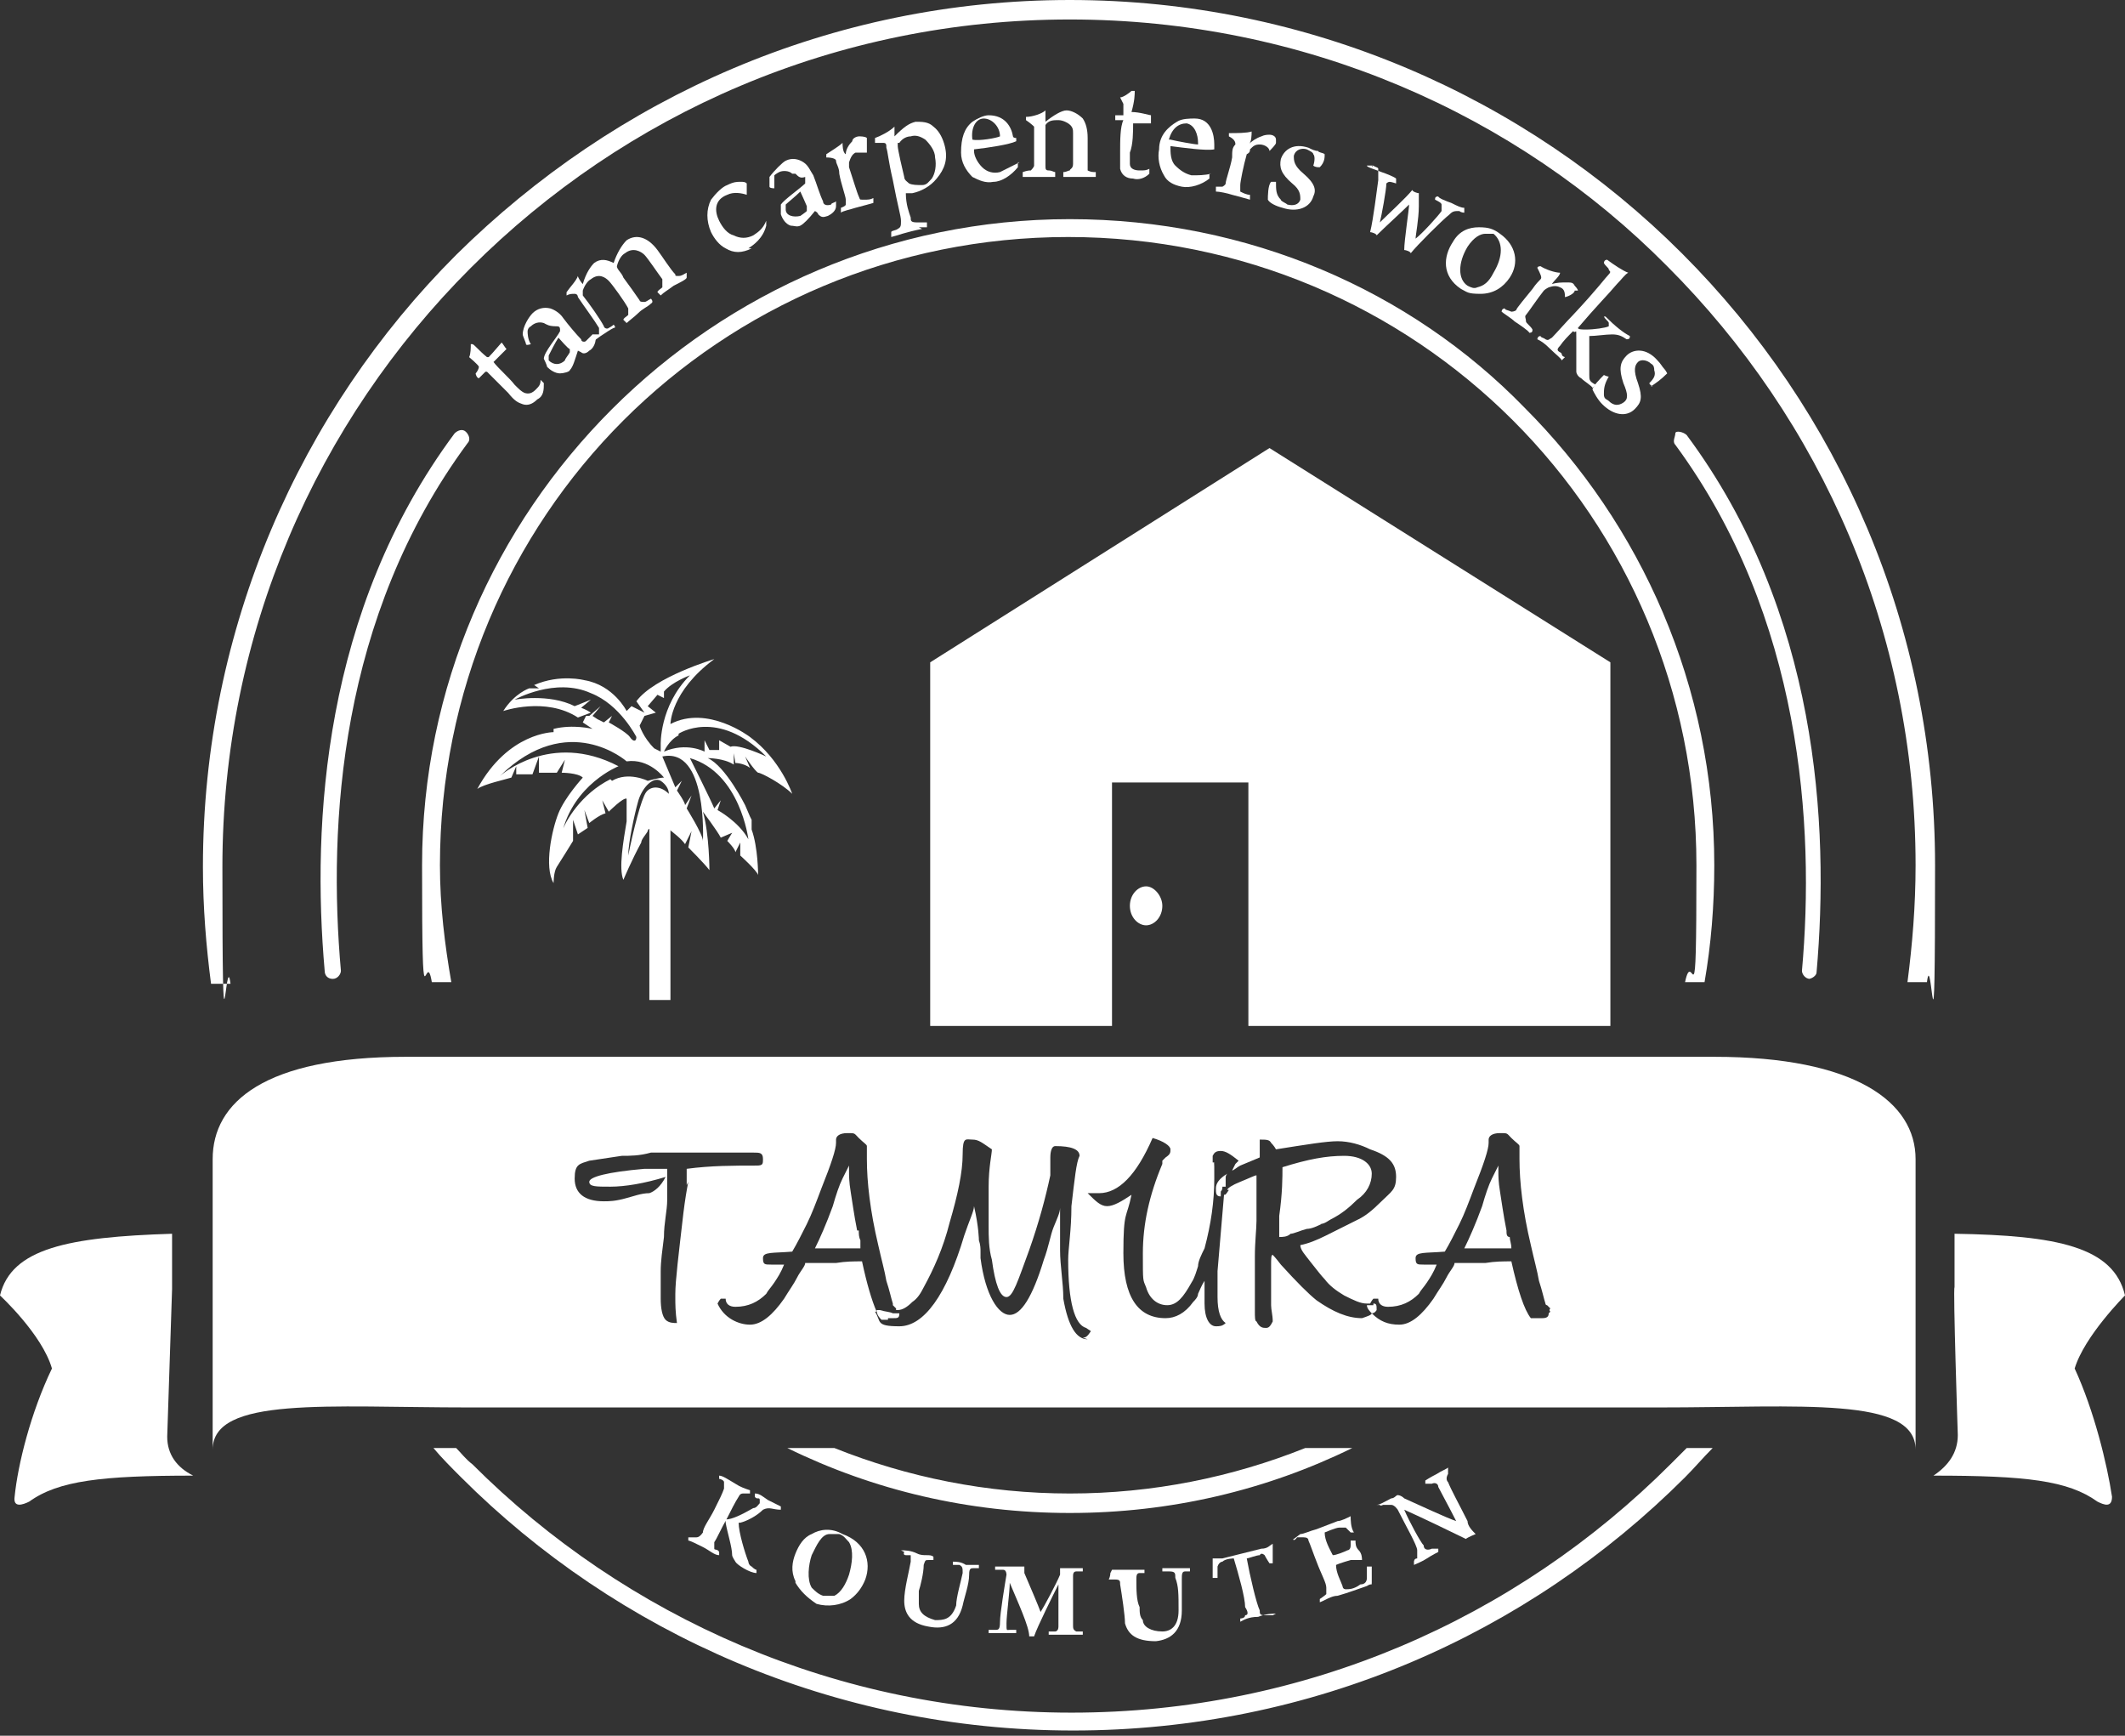 <svg width="180" height="147" viewBox="0 0 180 147" fill="none" xmlns="http://www.w3.org/2000/svg">
<rect x="0" y="0" width="180" height="147" fill="#333333" stroke="none"/>
<g clip-path="url(#clip0_58_964)">
<path d="M98.457 76.716C98.457 75.891 97.769 75.066 97.082 75.066C96.394 75.066 95.707 75.754 95.707 76.716C95.707 77.679 96.394 78.366 97.082 78.366C97.769 78.366 98.457 77.679 98.457 76.716Z" fill="white"/>
<path d="M107.532 37.946L78.793 56.094V86.89H94.194V66.268H105.745V86.89H107.532H136.409V56.094L107.532 37.946Z" fill="white"/>
<path d="M55.004 69.018V84.691H56.791V69.018H55.416H55.004Z" fill="white"/>
<path d="M63.529 69.155L63.117 68.192C63.117 68.192 61.467 64.893 59.954 64.205C59.954 64.205 61.329 64.205 62.154 64.755V63.793L62.292 64.618C62.292 64.618 62.979 64.618 63.529 65.03L63.117 64.068C63.117 64.068 63.942 65.305 64.217 65.443C64.492 65.443 66.28 66.405 67.105 67.23C67.105 67.23 66.142 64.343 63.529 62.418C63.529 62.418 59.954 59.668 56.791 61.318C56.791 61.318 56.791 58.569 60.504 55.819C60.504 55.819 55.416 57.331 53.904 59.393L54.591 60.356L53.491 59.806L53.079 60.218C53.079 60.218 51.979 58.019 49.503 57.606C49.503 57.606 47.441 57.056 45.241 58.019L45.653 58.294H44.828C44.828 58.294 43.59 58.706 42.628 60.218C42.628 60.218 46.203 58.981 48.953 60.768L50.053 60.356C49.641 60.081 49.228 59.943 49.228 59.943L50.053 59.256L48.678 59.806C46.478 58.706 43.59 59.256 43.59 59.256C43.59 59.256 47.028 57.331 50.053 58.706C52.529 59.668 53.904 62.418 53.904 62.418C53.904 62.831 53.629 62.831 53.354 62.418C53.079 62.006 51.566 61.181 51.566 61.181L51.841 60.631L51.154 61.181L50.603 60.906L50.191 60.631L50.879 59.806L49.916 60.631C49.916 60.631 49.916 60.631 49.641 60.631L49.366 61.181L50.191 61.731C50.191 61.731 48.541 61.318 46.891 61.731V62.006C46.891 62.006 43.041 62.006 40.428 66.818C40.978 66.405 42.903 65.993 43.316 65.855L43.728 64.893V65.58H45.103L45.653 64.068V65.443H47.166L47.853 64.343L47.578 65.443C47.578 65.443 48.953 65.443 49.366 65.855C49.366 65.855 47.853 67.505 47.303 68.88C46.753 70.255 46.066 73.417 46.891 74.792C46.891 74.792 46.891 73.829 47.166 73.417C47.441 73.004 48.541 71.217 48.541 71.217V69.43L48.953 70.667L49.778 70.117L49.503 68.605L49.916 69.705C49.916 69.705 50.741 69.017 51.291 68.88L51.016 67.78L51.566 68.742C51.566 68.742 52.804 67.505 53.079 67.642C53.079 67.642 53.079 67.918 53.079 68.33C53.079 68.33 53.079 68.422 53.079 68.605C53.079 68.88 53.079 69.292 53.079 69.567C52.804 71.217 52.391 73.554 52.804 74.517C52.804 74.517 53.491 72.867 54.316 71.355C54.316 71.08 54.729 70.667 54.866 70.392C54.866 70.117 55.279 70.117 55.691 70.117H56.241C56.241 70.117 56.333 70.117 56.516 70.117C57.066 70.53 57.754 71.08 58.029 71.492L58.579 70.392L58.304 71.767C58.304 71.767 59.679 73.142 60.092 73.692C60.092 73.692 60.092 70.667 59.542 68.742C59.542 68.742 60.779 70.392 61.054 70.942L62.017 70.53L61.604 71.217C61.604 71.217 62.292 71.904 62.292 72.18L62.704 71.355V72.454C62.704 72.454 64.079 73.692 64.217 74.104C64.217 74.104 64.217 71.767 63.667 70.255V69.43L63.529 69.155ZM57.479 62.143C57.479 62.143 60.779 59.943 64.904 64.068C64.904 64.068 62.567 62.968 61.879 63.243L60.917 62.693V63.518H60.092L59.679 62.693V63.656C59.679 63.656 58.166 62.831 56.241 63.656C56.241 63.656 56.654 62.693 57.479 62.281V62.143ZM54.179 61.456L54.591 60.631L55.554 60.356L54.866 59.806L55.691 58.843L56.241 59.118V58.569C56.929 57.744 58.441 57.194 58.441 57.194C55.829 59.806 55.966 63.105 55.966 63.105V63.656L55.416 63.38C54.454 62.418 54.179 61.456 54.179 61.456ZM51.704 65.993C49.228 67.23 47.853 69.567 47.578 70.53C47.578 70.53 47.578 70.942 47.578 71.08C47.578 71.08 47.578 71.08 47.578 70.667C48.541 66.405 52.391 64.893 52.391 64.893C46.616 61.868 42.353 65.718 42.353 65.718C48.128 60.081 53.079 64.48 53.079 64.48C55.004 64.205 56.241 65.855 56.241 65.855C55.829 65.855 54.866 66.13 54.866 66.13C54.866 66.13 53.216 65.305 51.841 66.13L51.704 65.993ZM54.729 67.093C54.316 67.642 53.629 70.392 53.216 72.454C53.216 71.355 53.766 68.88 54.041 67.918C54.316 66.818 55.279 65.718 55.966 66.13C56.379 66.405 56.654 66.818 56.654 67.23C55.966 66.543 55.141 66.543 54.729 67.093ZM59.542 71.217C59.542 70.667 58.166 68.467 58.166 68.467L58.579 67.368L58.029 68.192C58.029 67.918 57.342 66.955 57.342 66.955L57.754 66.13L57.204 66.68C56.791 65.718 56.104 64.068 56.104 64.068C59.954 63.243 59.542 71.217 59.542 71.217ZM60.779 68.605L61.054 67.78L60.504 68.467C60.229 67.78 58.441 64.205 58.441 64.205C62.704 65.443 63.392 71.08 63.392 71.08C62.567 69.567 60.779 68.605 60.779 68.605Z" fill="white"/>
<path d="M127.609 104.213C127.334 102.838 127.196 101.739 127.059 100.914C126.921 100.089 126.921 99.539 126.921 99.264V98.714C126.921 98.714 126.646 99.264 126.371 99.814C126.096 100.364 125.821 101.189 125.546 102.151C124.996 103.663 124.446 104.901 124.034 105.726H128.021C128.021 105.313 127.884 105.038 127.884 104.763C127.609 104.763 127.609 104.488 127.609 104.213Z" fill="white"/>
<path d="M72.605 104.213C72.33 102.838 72.192 101.739 72.055 100.914C71.918 100.089 71.918 99.539 71.918 99.264V98.714C71.918 98.714 71.642 99.264 71.367 99.814C71.092 100.364 70.817 101.189 70.542 102.151C69.992 103.663 69.442 104.901 69.03 105.726H72.88C72.88 105.726 72.88 105.313 72.88 105.038C72.743 104.763 72.743 104.488 72.743 104.213H72.605Z" fill="white"/>
<path d="M111.795 103.664C112.208 103.664 112.483 103.389 112.758 103.251C113.583 102.839 114.27 102.289 114.958 101.601C115.783 101.051 116.196 100.226 116.196 99.401C116.196 98.577 115.371 97.889 113.858 97.889C112.345 97.889 110.833 98.164 108.633 98.852C108.633 99.677 108.633 101.051 108.358 102.976C108.358 103.526 108.358 103.938 108.358 104.213V104.763C108.633 104.763 109.045 104.763 109.32 104.488C109.595 104.488 110.145 104.213 110.695 104.076C111.108 104.076 111.658 103.801 111.933 103.664H111.795Z" fill="white"/>
<path d="M14.164 121.674L14.576 109.163V104.488C5.775 104.763 0.963 105.726 0 109.713C0 109.713 3.575 113.012 4.4 115.9C2.613 119.612 1.513 124.011 1.238 126.761C1.1 127.723 1.925 127.448 2.475 127.173C4.95 125.386 8.663 124.973 16.364 124.973C14.989 124.286 14.164 123.186 14.164 121.674Z" fill="white"/>
<path d="M180 109.713C179.037 105.588 174.225 104.626 165.561 104.488V109.025C165.424 109.025 165.837 121.536 165.837 121.536C165.837 123.049 165.011 124.149 163.774 124.973C171.612 124.973 175.187 125.386 177.662 127.173C178.212 127.448 178.9 127.723 178.9 126.761C178.487 124.011 177.387 119.474 175.737 115.9C176.562 113.15 180 109.713 180 109.713Z" fill="white"/>
<path d="M145.21 89.502H34.377C22.414 89.502 18.014 93.352 18.014 98.164V122.774C18.014 118.237 27.777 119.199 39.74 119.199H140.535C152.498 119.199 162.261 118.237 162.261 122.774V98.164C162.261 93.352 157.173 89.502 145.21 89.502ZM58.304 100.089C58.167 100.776 58.029 101.601 57.892 102.701C57.479 106.276 57.204 108.475 57.204 109.575V109.988C57.204 110.4 57.204 111.088 57.342 112.05C57.066 112.05 56.654 112.05 56.379 111.775C56.104 111.5 55.966 110.813 55.966 109.988C55.966 109.163 55.966 108.613 55.966 107.65C55.966 106.826 56.104 105.863 56.241 104.763C56.241 103.526 56.516 102.563 56.516 101.601C56.516 100.639 56.516 100.089 56.516 99.539V98.989H54.591C51.429 99.264 49.916 99.676 49.916 100.089C49.916 100.501 50.466 100.501 51.704 100.501C52.941 100.501 54.591 100.226 56.379 99.676C55.966 100.501 55.416 100.914 55.004 101.051C54.316 101.051 53.629 101.326 53.079 101.464C52.116 101.739 51.566 101.739 51.154 101.739C49.504 101.739 48.678 101.051 48.678 99.814C48.678 98.576 49.091 98.576 49.916 98.302L52.666 97.889C53.354 97.889 54.179 97.889 55.141 97.614C56.104 97.614 57.479 97.614 58.854 97.614C59.954 97.614 60.917 97.614 61.742 97.614H63.804C64.355 97.614 64.629 97.614 64.629 98.164C64.629 98.576 64.629 98.714 64.079 98.714C62.154 98.714 60.229 98.714 58.167 98.989C58.167 99.264 58.167 99.676 58.167 100.364L58.304 100.089ZM92.131 113.425C91.169 113.425 90.481 112.325 90.069 109.988C90.069 108.613 89.794 107.238 89.794 105.863V102.289C89.794 102.701 89.519 103.251 89.244 103.938C88.969 104.626 88.831 105.588 88.419 106.688C87.456 109.85 86.493 111.362 85.531 111.362C84.568 111.362 83.468 109.713 83.056 106.551V106.001C83.056 105.726 83.056 105.451 82.918 105.038C82.918 105.038 82.918 103.938 82.506 102.151C82.506 102.563 82.093 103.388 81.681 104.626C80.168 109.713 78.243 112.325 76.18 112.325C74.118 112.325 74.668 111.912 74.118 111.088H74.255C73.843 110.125 73.43 108.75 73.018 106.825C72.33 106.825 71.642 106.826 70.817 106.963C69.992 106.963 69.167 106.963 68.205 106.963C68.205 107.238 67.792 107.65 67.517 108.2C67.242 108.75 66.83 109.3 66.417 109.988C65.455 111.362 64.492 112.187 63.529 112.187C62.567 112.187 61.329 111.637 60.779 110.4C60.779 110.4 60.917 110.125 61.054 109.988H61.467C61.467 110.4 61.742 110.675 62.292 110.675C63.392 110.675 64.217 110.263 64.904 109.575C65.042 109.3 65.317 109.025 65.592 108.613C65.867 108.2 66.142 107.788 66.417 107.1H65.317C64.767 107.1 64.629 107.1 64.629 106.551C64.629 106.001 65.455 106.138 67.105 106.001C67.517 105.313 67.93 104.488 68.342 103.663C68.755 102.838 69.167 101.739 69.58 100.639C70.405 98.576 70.817 97.339 70.817 96.789V96.514C70.817 96.239 71.093 95.964 71.78 95.964C72.468 95.964 72.33 95.964 72.743 96.377C73.155 96.789 73.43 96.927 73.43 97.064V98.164C73.43 100.089 73.705 102.563 74.393 105.451C74.668 106.688 74.943 107.65 75.08 108.475C75.355 109.3 75.493 109.988 75.63 110.4V110.538C75.63 110.538 75.63 110.538 75.905 110.813C75.905 110.813 75.905 110.813 75.905 110.95H76.043C76.455 110.95 76.868 110.675 77.28 110.263C77.693 109.988 77.968 109.575 78.243 109.025C79.068 107.513 79.893 105.726 80.443 103.526C81.131 101.189 81.543 99.264 81.543 97.751C81.543 96.239 81.818 96.514 82.368 96.514C82.918 96.514 83.193 96.789 84.018 97.339C84.018 97.751 83.743 98.851 83.743 100.501C83.743 102.151 83.743 102.701 83.743 103.801C83.743 104.763 83.743 105.726 84.018 106.688C84.293 108.75 84.706 109.85 85.256 109.85C85.806 109.85 86.219 108.475 87.181 105.863C88.006 103.526 88.556 101.464 88.969 99.539V98.026C88.969 97.477 89.106 97.064 89.381 97.064C90.756 97.064 91.444 97.339 91.444 97.889C91.169 98.439 91.031 99.814 90.756 102.151C90.756 104.213 90.481 105.726 90.481 106.688C90.481 110.263 91.031 112.187 91.994 112.462L92.406 112.737C92.131 113.15 91.994 113.287 91.719 113.287L92.131 113.425ZM131.184 111.225C131.184 111.5 131.047 111.637 130.634 111.637H129.672C129.121 110.95 128.571 109.3 128.021 106.825C127.334 106.825 126.646 106.826 125.821 106.963C124.996 106.963 124.171 106.963 123.209 106.963C123.209 107.238 122.796 107.65 122.521 108.2C122.246 108.75 121.833 109.3 121.421 109.988C120.458 111.362 119.496 112.187 118.533 112.187C117.571 112.187 116.883 111.912 116.196 111.225C116.196 111.362 115.783 111.5 115.371 111.637C114.133 111.637 112.895 111.088 111.52 110.125C110.833 109.575 109.87 108.613 108.495 107.1C108.083 106.551 107.808 106.276 107.808 106.276C107.67 106.276 107.67 106.551 107.67 107.238V110.538C107.67 110.95 107.808 111.362 107.808 111.912C107.67 112.187 107.532 112.462 107.257 112.462C106.982 112.462 106.707 112.462 106.432 111.912C106.295 111.912 106.295 111.5 106.295 111.088V106.413C106.295 105.176 106.432 104.076 106.432 103.388V99.539C106.295 99.539 105.745 99.814 105.057 100.089C104.37 100.364 103.957 100.639 103.957 100.776H104.095C103.82 101.189 103.82 101.189 103.682 101.189L103.132 107.65V109.85C103.132 111.088 103.407 111.775 103.82 112.05C103.545 112.325 103.27 112.325 102.995 112.325C102.445 112.325 102.032 111.637 102.032 110.4C102.032 110.4 102.032 109.713 102.032 108.475C101.757 108.888 101.62 109.3 101.482 109.575C101.482 109.85 101.207 110.125 101.07 110.263C100.382 111.225 99.557 111.637 98.732 111.637C96.394 111.637 95.157 109.85 95.157 106.138C95.157 102.426 95.432 103.251 95.844 101.189C95.019 101.739 94.332 102.151 93.781 102.151C93.231 102.151 92.819 101.739 92.131 101.051C92.681 101.051 92.957 101.051 93.094 101.051C94.744 101.051 96.257 99.539 97.632 96.377C98.594 96.652 99.144 97.064 99.144 97.339C99.144 97.614 99.144 97.751 98.732 98.026L98.457 98.302V98.576C97.357 101.189 96.807 103.663 96.807 106.138C96.807 108.613 96.807 108.338 97.082 109.025C97.357 109.988 98.044 110.538 98.869 110.538C99.695 110.538 100.244 109.85 100.932 108.613C101.207 108.2 101.345 107.65 101.482 107.238C101.482 106.825 101.757 106.276 102.032 105.726C102.582 103.663 102.857 101.739 102.857 99.814C102.857 97.889 102.857 98.576 102.72 98.439V97.889C102.857 97.614 102.995 97.477 103.407 97.477C103.82 97.477 104.232 97.751 104.92 98.302L104.645 98.576C104.645 98.576 104.507 98.851 104.37 99.126C104.507 99.126 104.782 98.851 105.057 98.714L106.707 98.026V96.514C107.257 96.514 107.532 96.514 107.67 96.789C107.67 96.789 107.945 97.064 108.083 97.339C110.695 96.927 112.345 96.652 113.308 96.652C114.27 96.652 115.233 96.927 116.058 97.339C117.708 97.889 118.258 98.576 118.258 99.676C118.258 100.776 117.846 100.914 117.021 101.739C116.196 102.563 115.646 102.976 115.096 103.251C113.995 103.801 113.17 104.213 112.345 104.626C111.52 105.038 110.833 105.313 110.145 105.451C110.145 105.863 110.558 106.276 110.97 106.825C111.52 107.513 111.933 108.063 112.208 108.338C112.62 108.888 113.17 109.3 113.858 109.713C114.683 110.125 115.233 110.4 115.783 110.4H116.058C116.058 110.4 116.196 110.125 116.333 109.988H116.746C116.746 110.4 117.021 110.675 117.571 110.675C118.671 110.675 119.496 110.263 120.183 109.575C120.321 109.3 120.596 109.025 120.871 108.613C121.146 108.2 121.421 107.788 121.696 107.1H120.596C120.046 107.1 119.908 107.1 119.908 106.551C119.908 106.001 120.733 106.138 122.384 106.001C122.796 105.313 123.209 104.488 123.621 103.663C124.034 102.838 124.446 101.739 124.859 100.639C125.684 98.576 126.096 97.339 126.096 96.789V96.514C126.096 96.239 126.371 95.964 127.059 95.964C127.746 95.964 127.609 95.964 128.021 96.377C128.434 96.789 128.709 96.927 128.709 97.064V98.164C128.709 100.089 128.984 102.563 129.672 105.451C129.947 106.688 130.222 107.65 130.359 108.475C130.634 109.3 130.772 109.988 130.909 110.4C130.909 110.4 130.909 110.538 131.047 110.538C131.047 110.538 131.047 110.538 131.322 110.813C131.23 110.904 131.23 110.996 131.322 111.088L131.184 111.225Z" fill="white"/>
<path d="M75.218 111.638H75.63C76.043 111.638 76.18 111.638 76.18 111.225H75.63C75.355 111.088 74.943 111.088 74.53 110.95H74.255C74.255 111.363 74.53 111.638 74.668 111.775H75.218V111.638Z" fill="white"/>
<path d="M103.82 100.501C103.82 100.226 103.82 100.089 103.82 99.814C103.82 99.676 103.82 99.539 103.957 99.401C103.27 99.814 102.995 100.226 102.995 100.639C102.995 101.051 102.995 101.326 103.407 101.326V100.914C103.545 100.776 103.545 100.639 103.545 100.501H103.82Z" fill="white"/>
<path d="M116.333 110.537C116.333 110.537 116.058 110.537 115.783 110.537C115.783 110.812 116.058 111.087 116.196 111.225C116.471 111.225 116.608 110.95 116.608 110.95C116.608 110.537 116.608 110.4 116.333 110.4V110.537Z" fill="white"/>
<path d="M90.619 1.65C70.817 1.65 52.941 9.624 39.878 22.685C26.814 35.746 18.839 53.619 18.839 73.417C18.839 93.215 19.114 80.016 19.526 83.316H17.876C17.464 80.153 17.189 76.854 17.189 73.417C17.189 53.206 25.439 34.784 38.64 21.585C52.116 8.249 70.405 0 90.619 0C110.833 0 129.259 8.249 142.46 21.448C155.798 34.784 163.911 53.069 163.911 73.279C163.911 93.49 163.636 79.879 163.224 83.178H161.574C161.986 80.016 162.261 76.716 162.261 73.279C162.261 53.481 154.286 35.608 141.222 22.547C128.434 9.624 110.42 1.65 90.619 1.65ZM38.64 122.636C39.053 123.049 39.465 123.599 40.015 124.011C52.941 136.935 70.955 145.046 90.756 145.046C110.558 145.046 128.434 137.072 141.497 124.011L142.872 122.636H145.073C144.248 123.461 143.56 124.286 142.735 125.111C129.396 138.447 111.108 146.559 90.894 146.559C70.68 146.559 52.254 138.309 39.053 125.111C38.228 124.286 37.403 123.461 36.715 122.636H38.64ZM90.619 18.56C75.493 18.56 61.742 24.747 51.841 34.646C41.94 44.545 35.752 58.156 35.752 73.279C35.752 88.403 36.028 79.879 36.578 83.178H38.228C37.678 80.016 37.265 76.716 37.265 73.279C37.265 58.568 43.178 45.232 52.804 35.608C62.429 25.985 75.768 20.073 90.481 20.073C105.195 20.073 118.533 25.985 128.159 35.608C137.785 45.232 143.697 58.568 143.697 73.279C143.697 87.99 143.422 79.879 142.735 83.178H144.385C144.935 80.016 145.21 76.716 145.21 73.279C145.21 58.156 139.022 44.407 129.121 34.509C119.496 24.61 105.745 18.56 90.619 18.56ZM114.545 122.636H110.558C104.37 125.111 97.632 126.486 90.619 126.486C83.606 126.486 76.868 125.111 70.68 122.636H66.692C73.98 126.211 82.093 128.136 90.619 128.136C99.144 128.136 107.257 126.211 114.545 122.636Z" fill="white"/>
<path d="M39.74 30.247C39.878 29.972 39.878 29.422 39.878 29.147H40.015C40.153 29.147 40.565 29.697 41.253 30.247H41.39C41.803 29.834 42.353 29.147 42.49 29.009C42.628 29.147 42.766 29.422 42.903 29.559L41.803 30.659C42.215 31.209 43.178 32.034 43.59 32.584C44.003 32.996 44.141 33.134 44.416 33.271C44.828 33.409 45.103 33.271 45.378 32.996C45.653 32.721 45.791 32.584 45.791 32.171L46.066 32.446C46.066 32.996 46.066 33.546 45.516 33.821C45.103 34.234 44.691 34.371 44.278 34.234C43.866 34.096 43.59 33.959 43.041 33.271L41.253 31.484H41.115L40.565 32.034C40.428 32.034 40.29 31.759 40.29 31.622C40.428 31.484 40.565 31.209 40.565 31.072C40.565 30.934 39.74 30.247 39.74 30.247Z" fill="white"/>
<path d="M46.066 27.36C45.653 27.222 45.241 27.36 44.966 27.635C44.691 27.772 44.691 28.047 44.691 28.047C44.691 28.185 44.691 28.735 44.966 29.147C44.966 29.147 44.553 29.285 44.553 29.147C44.553 29.009 44.278 28.46 44.278 28.322C44.278 27.635 44.828 26.81 45.103 26.535C45.516 26.122 46.066 25.985 46.616 26.122C47.028 26.26 47.441 26.535 47.716 26.947C48.128 27.497 48.816 28.322 49.228 28.735C49.228 29.009 49.641 29.009 49.916 28.735C49.916 28.597 50.191 28.46 50.191 28.322L50.466 28.597C50.466 29.147 50.191 29.559 49.916 29.697C49.641 29.972 49.366 29.972 49.228 29.834L48.953 29.697C48.678 30.522 48.541 31.072 48.266 31.347C48.266 31.484 47.716 31.622 47.441 31.622C47.028 31.622 46.616 31.347 46.341 31.072C46.341 30.934 46.066 30.384 46.066 30.384C46.066 29.834 47.166 28.597 47.441 28.047C47.441 27.772 47.441 27.635 47.166 27.635C46.478 27.635 46.341 27.497 46.066 27.36ZM47.303 28.597C47.028 29.009 46.616 29.834 46.478 30.109C46.478 30.109 46.478 30.384 46.478 30.522C46.891 30.934 47.441 30.934 47.853 30.522C47.853 30.384 48.128 30.109 48.266 29.834C48.266 29.697 48.266 29.559 48.266 29.559C48.128 29.559 47.441 28.735 47.303 28.597Z" fill="white"/>
<path d="M50.741 28.322C50.741 28.184 50.741 27.909 50.741 27.772C50.328 27.084 49.503 25.985 48.953 25.16C48.953 25.16 48.953 24.885 48.678 24.885C48.403 24.885 48.266 24.885 47.991 25.022V24.747C48.266 24.335 48.816 23.785 48.953 23.372C48.953 23.51 49.228 23.922 49.366 24.06C49.641 23.097 50.053 22.547 50.328 22.273C50.879 21.86 51.429 21.997 51.979 22.273C52.254 21.448 52.666 20.76 53.079 20.348C53.904 19.798 54.866 20.073 55.691 21.173C56.104 21.723 56.791 22.822 57.204 23.235C57.204 23.372 57.204 23.372 57.479 23.372C57.754 23.372 57.892 23.235 58.166 23.097C58.166 23.097 58.166 23.372 58.166 23.51C58.166 23.647 57.617 23.922 57.066 24.197C56.516 24.61 56.241 24.747 55.966 25.022L55.691 24.747C55.691 24.61 55.966 24.472 56.104 24.335C56.104 24.197 56.104 24.06 56.104 23.647C55.691 23.097 54.866 21.86 54.591 21.585C54.316 21.31 53.629 20.898 52.941 21.448C52.666 21.585 52.391 21.997 52.254 22.547C52.254 22.822 52.666 23.097 52.804 23.51C53.216 24.06 53.904 25.022 54.179 25.435C54.179 25.572 54.454 25.572 54.591 25.572C54.729 25.572 54.866 25.435 55.141 25.297C55.141 25.297 55.416 25.572 55.141 25.71C54.866 25.985 54.454 26.122 54.041 26.535C53.766 26.809 53.216 27.222 53.079 27.359L52.804 27.084C52.804 26.947 53.079 26.809 53.216 26.672C53.216 26.535 53.216 26.397 53.216 26.122C52.941 25.572 51.841 24.06 51.566 23.785C51.291 23.51 50.741 23.097 50.053 23.647C49.779 23.785 49.503 24.197 49.366 24.61V25.022C49.916 25.71 50.879 27.084 51.154 27.634C51.154 27.772 51.429 27.909 51.566 27.772C51.566 27.772 51.841 27.634 51.979 27.497C51.979 27.497 52.254 27.772 51.979 27.772C51.704 27.909 51.291 28.184 50.879 28.459C50.328 28.872 50.053 29.009 49.779 29.284L49.503 29.009C49.87 28.643 50.099 28.413 50.191 28.322H50.741Z" fill="white"/>
<path d="M63.667 21.035C62.842 21.448 62.154 21.448 61.467 21.035C60.917 20.76 60.504 20.21 60.229 19.66C59.817 18.698 59.817 17.736 60.229 16.911C60.642 16.361 61.192 15.811 61.604 15.673C62.154 15.398 62.429 15.398 62.704 15.398C62.979 15.398 63.117 15.398 63.254 15.536C63.254 15.536 63.254 15.673 63.254 15.811C63.254 16.086 63.254 16.361 63.254 16.498C62.842 16.361 62.154 16.223 61.604 16.498C60.504 16.911 60.504 17.873 60.917 18.698C61.192 19.248 61.604 19.798 62.154 19.935C62.704 20.21 63.254 20.21 63.804 19.935C64.217 19.66 64.629 19.386 64.904 18.698C64.904 18.836 64.904 18.973 64.904 19.11C64.629 20.21 63.804 20.76 63.392 21.035H63.667Z" fill="white"/>
<path d="M67.105 14.711C66.83 14.436 66.28 14.436 66.005 14.573C65.73 14.711 65.592 14.848 65.592 14.848C65.592 14.986 65.592 15.536 65.592 15.948C65.592 15.948 65.18 15.948 65.18 15.811V14.986C65.592 14.436 66.28 13.748 66.555 13.611C67.105 13.336 67.655 13.473 68.067 13.748C68.48 14.023 68.617 14.436 68.892 14.848C69.167 15.536 69.442 16.498 69.717 17.048C69.717 17.323 69.992 17.46 70.405 17.323C70.405 17.185 70.68 17.185 70.817 17.048V17.46C70.817 17.873 70.405 18.148 70.13 18.285C69.717 18.423 69.58 18.423 69.305 18.148C69.305 18.148 69.305 18.01 69.03 17.873C68.48 18.56 68.067 18.973 67.792 19.11C67.517 19.248 67.242 19.11 66.967 19.11C66.555 18.973 66.28 18.56 66.142 18.148C66.142 17.873 66.142 17.46 66.142 17.323C66.417 16.91 67.792 15.948 68.205 15.536C68.205 15.261 68.205 15.123 68.205 14.986C67.792 15.123 67.655 14.986 67.38 14.711H67.105ZM67.792 16.223C67.38 16.636 66.692 17.185 66.555 17.323V17.735C66.555 18.285 67.242 18.423 67.792 18.285C67.792 18.285 68.205 18.01 68.342 17.873C68.342 17.781 68.342 17.644 68.342 17.46C68.342 17.46 67.93 16.498 67.792 16.223Z" fill="white"/>
<path d="M73.43 11.686V11.961C73.43 12.099 73.43 12.649 73.43 12.924C73.155 12.924 72.743 12.924 72.468 12.924C72.192 13.061 72.055 13.336 71.918 13.749V14.161C72.192 14.986 72.605 16.361 72.743 16.636C72.88 16.911 72.743 16.911 73.155 16.911C73.568 16.911 73.705 16.911 73.98 16.773C73.98 16.773 73.98 17.048 73.98 17.186C73.98 17.186 73.018 17.461 72.468 17.598C72.055 17.736 71.368 17.873 71.23 18.011C71.23 18.011 71.23 17.736 71.23 17.598C71.23 17.598 71.642 17.461 71.642 17.323C71.642 17.232 71.642 17.094 71.642 16.911C71.642 16.636 71.23 15.536 71.092 14.711C71.092 14.161 70.817 13.886 70.817 13.611C70.817 13.474 70.542 13.336 69.992 13.336V13.061C70.405 12.786 71.092 12.374 71.368 12.099C71.368 12.236 71.368 12.924 71.642 13.061C71.642 12.649 71.918 12.236 72.192 11.961C72.192 11.686 72.605 11.549 72.743 11.549C72.88 11.549 73.293 11.549 73.43 11.686Z" fill="white"/>
<path d="M78.105 19.386C76.73 19.66 76.043 19.935 75.493 20.073C75.493 20.073 75.493 19.798 75.493 19.66C75.493 19.523 75.905 19.523 76.043 19.386C76.318 19.248 76.318 19.11 76.318 18.698C76.318 18.286 76.043 17.461 75.63 15.261C75.218 13.474 75.218 12.924 75.08 12.511C75.08 12.236 75.08 12.099 74.805 12.099H74.118C74.118 12.099 74.118 11.824 74.118 11.686C74.53 11.549 75.355 11.136 75.768 10.724C75.768 10.724 75.768 11.274 75.768 11.549C76.593 10.724 77.005 10.449 77.555 10.312C78.105 10.312 78.656 10.312 79.068 10.724C79.618 11.136 79.893 11.824 80.031 12.374C80.306 13.474 80.031 14.299 79.343 15.123C78.793 15.811 77.968 16.223 77.28 16.361H76.73C76.73 17.323 77.005 18.011 77.143 18.423C77.143 18.698 77.143 18.836 77.693 18.836H78.518V19.248H77.83L78.105 19.386ZM76.043 12.099C76.043 12.099 76.043 12.236 76.043 12.374C76.043 12.649 76.455 14.436 76.593 14.986C76.593 15.261 76.868 15.399 77.005 15.536C77.28 15.673 77.693 15.673 78.105 15.673C78.518 15.673 78.656 15.399 78.93 15.123C79.206 14.711 79.343 14.024 79.206 13.336C79.206 12.786 78.793 12.236 78.38 11.824C77.968 11.549 77.555 11.411 77.143 11.549C76.868 11.549 76.455 11.686 76.18 12.099H76.043Z" fill="white"/>
<path d="M86.219 13.749V14.161C85.668 14.849 84.843 15.399 84.156 15.399C83.468 15.536 82.918 15.261 82.368 14.986C81.818 14.436 81.406 13.749 81.406 12.924C81.406 11.687 81.681 10.862 82.368 10.312C82.781 10.037 83.331 9.762 83.743 9.762C85.118 9.762 85.668 10.724 85.806 11.549C85.806 11.549 85.806 11.687 86.081 11.687V11.961C85.531 12.236 83.743 12.511 82.506 12.649V12.786C82.506 13.199 82.781 13.749 83.193 14.161C83.606 14.574 84.156 14.711 84.706 14.574C85.256 14.299 85.806 14.024 86.356 13.749C86.264 13.657 86.264 13.657 86.356 13.749H86.219ZM82.368 11.824C82.918 11.961 84.431 11.687 84.706 11.549C84.706 10.724 84.018 10.037 83.331 10.037C82.643 10.037 82.231 10.862 82.368 11.824Z" fill="white"/>
<path d="M87.319 14.436C87.319 14.436 87.594 14.161 87.594 14.024V10.724C87.594 10.724 87.319 10.449 86.906 10.174V9.899C87.456 9.899 88.281 9.624 88.556 9.349V10.312C89.244 9.762 89.931 9.349 90.344 9.349C90.756 9.349 91.306 9.624 91.719 10.037C91.994 10.449 92.131 10.999 92.131 11.686V14.161C92.131 14.299 92.131 14.436 92.131 14.436C92.406 14.573 92.544 14.573 92.819 14.573V14.986H90.069V14.573C90.344 14.573 90.481 14.436 90.619 14.436C90.619 14.299 90.894 14.299 90.894 13.886V11.274C90.894 10.999 90.894 10.724 90.481 10.449C90.481 10.449 90.069 10.174 89.656 10.174C89.244 10.174 88.831 10.174 88.556 10.586C88.556 10.586 88.556 10.77 88.556 11.136V14.024C88.556 14.299 88.556 14.436 88.831 14.436C89.106 14.436 89.244 14.573 89.381 14.573V14.986H86.631V14.573C87.043 14.436 87.181 14.436 87.319 14.436Z" fill="white"/>
<path d="M94.882 8.249C95.157 8.249 95.707 7.837 95.844 7.699H96.119C96.119 7.974 96.119 8.524 95.844 9.487C96.532 9.487 97.357 9.761 97.494 9.761C97.494 9.761 97.494 10.311 97.494 10.449C97.219 10.449 96.394 10.449 95.982 10.449C95.982 11.136 95.982 12.236 95.707 12.924V13.886C95.707 14.299 96.119 14.436 96.532 14.436C96.944 14.436 97.082 14.436 97.357 14.299V14.711C96.944 15.123 96.394 15.261 95.982 15.123C95.432 15.123 95.019 14.848 94.882 14.299C94.882 14.024 94.882 13.611 94.882 12.786C94.882 11.961 94.882 10.724 95.157 10.174C95.157 10.174 94.607 10.174 94.469 10.174V9.761C94.469 9.761 95.019 9.761 95.157 9.761V8.799L94.882 8.249Z" fill="white"/>
<path d="M102.445 14.711C102.445 14.849 102.445 14.986 102.445 15.123C101.757 15.674 100.794 15.948 100.107 15.811C99.419 15.674 98.869 15.399 98.594 14.849C98.182 14.161 98.044 13.336 98.182 12.649C98.182 11.412 99.007 10.724 99.694 10.312C100.107 10.037 100.794 10.037 101.207 10.037C102.582 10.037 102.857 11.412 102.857 12.236V12.374V12.649C102.17 12.786 100.244 12.511 99.144 12.374C99.144 12.924 99.144 13.611 99.557 14.024C99.969 14.436 100.382 14.711 100.932 14.849C101.482 14.849 102.032 14.849 102.582 14.711H102.445ZM99.144 11.824C99.694 11.961 101.207 12.236 101.482 12.236C101.482 12.236 101.482 12.236 101.482 12.099C101.482 11.412 101.207 10.587 100.519 10.449C99.832 10.449 99.282 10.861 99.007 11.824H99.144Z" fill="white"/>
<path d="M108.083 11.824V12.099C108.083 12.236 107.67 12.649 107.532 12.786C107.532 12.511 107.12 12.236 106.707 12.236C106.295 12.236 106.157 12.374 105.882 12.649C105.882 12.786 105.882 12.924 105.607 13.061C105.332 14.023 105.057 15.398 105.057 15.673C105.057 15.948 105.057 16.086 105.057 16.223C105.332 16.361 105.607 16.498 105.882 16.498C105.882 16.636 105.882 16.773 105.882 16.911C105.882 16.911 104.92 16.636 104.37 16.498C103.957 16.361 103.27 16.223 102.995 16.223V15.811H103.545C103.545 15.811 103.82 15.673 103.82 15.536C103.82 15.261 104.232 14.161 104.37 13.336C104.37 12.786 104.37 12.511 104.645 12.236C104.645 12.099 104.645 11.824 104.095 11.549V11.274C104.782 11.274 105.607 11.274 106.02 11.136C106.02 11.411 106.02 12.099 105.745 12.236C106.02 11.961 106.432 11.686 106.845 11.549C107.12 11.411 107.395 11.411 107.532 11.411C107.807 11.411 108.083 11.549 108.083 11.824Z" fill="white"/>
<path d="M111.658 14.161C111.658 14.161 111.383 14.161 111.245 14.024C111.383 13.611 111.383 13.199 111.245 13.061C111.245 12.924 110.97 12.786 110.695 12.649C110.283 12.511 109.733 12.649 109.595 13.199C109.595 13.611 109.595 14.024 110.42 14.711C111.383 15.536 111.52 16.086 111.245 16.636C110.97 17.598 109.87 18.011 108.633 17.598C108.083 17.461 107.532 17.186 107.395 16.911C107.395 16.636 107.395 15.674 107.67 15.399H108.083C108.083 16.086 108.083 16.498 108.495 16.911C108.495 17.048 108.908 17.186 109.045 17.323C109.595 17.461 110.008 17.323 110.145 16.911C110.145 16.498 110.145 16.086 109.458 15.536C108.495 14.711 108.358 14.161 108.495 13.474C108.77 12.649 109.595 12.099 110.833 12.511C111.108 12.649 111.383 12.786 111.658 12.786C111.658 12.924 112.07 12.924 112.208 13.061C112.208 13.336 112.208 13.749 111.795 14.161H111.658Z" fill="white"/>
<path d="M115.783 14.023C115.783 14.161 116.333 14.298 117.021 14.573C117.433 14.711 118.121 14.986 118.258 15.123C118.258 15.123 118.258 15.398 118.258 15.536C118.258 15.536 117.846 15.398 117.708 15.398C117.571 15.398 117.433 15.536 117.433 15.536C117.433 16.086 117.021 18.285 116.883 18.835C117.571 18.148 119.083 16.773 119.633 16.086C119.633 16.223 120.046 16.361 120.183 16.361C120.183 16.636 120.183 17.048 120.183 17.461C120.183 18.56 119.908 19.935 119.908 20.21C120.458 19.798 121.833 18.285 122.108 17.873C122.108 17.735 122.108 17.598 122.108 17.323C122.108 17.186 121.833 17.048 121.558 16.911C121.558 16.773 121.558 16.636 121.833 16.636C121.833 16.773 122.521 17.048 122.934 17.186C123.484 17.461 123.759 17.598 124.034 17.598C124.034 17.735 124.034 17.873 124.034 18.011C124.034 18.011 123.759 18.011 123.621 17.873C123.209 17.873 123.071 17.873 122.796 18.148C122.108 18.698 120.046 20.76 119.496 21.448C119.496 21.31 119.083 21.173 118.946 21.173C118.946 20.348 119.358 17.735 119.358 17.323C118.808 17.873 117.296 19.248 116.608 19.935C116.608 19.798 116.196 19.66 116.058 19.66C116.333 18.56 116.608 16.223 116.746 15.261C116.746 14.711 116.746 14.436 116.746 14.298C116.746 14.161 116.471 14.161 116.333 14.023C116.058 14.298 116.196 14.023 116.333 14.023H115.783Z" fill="white"/>
<path d="M127.884 23.51C127.334 24.335 126.509 24.885 125.409 24.885C124.309 24.885 124.309 24.747 123.759 24.473C122.108 23.373 122.246 21.723 123.071 20.485C123.621 19.523 124.446 19.248 125.271 19.248C126.096 19.248 126.509 19.386 127.059 19.798C128.434 20.76 128.709 22.273 127.884 23.51ZM125.821 19.798C125.409 19.798 124.859 20.073 124.309 20.898C123.484 22.273 123.484 23.648 124.309 24.198C124.584 24.335 124.859 24.473 125.134 24.335C125.684 24.198 126.096 23.922 126.509 23.098C127.334 21.723 127.334 20.485 126.509 19.798C126.234 19.798 125.959 19.798 125.821 19.798Z" fill="white"/>
<path d="M133.384 24.61C133.384 24.885 132.697 25.16 132.559 25.16C132.559 24.885 132.559 24.472 132.147 24.335C131.872 24.197 131.597 24.197 131.184 24.335C131.184 24.335 130.909 24.472 130.772 24.61C130.222 25.297 129.397 26.534 129.259 26.672C129.121 26.809 129.259 26.947 129.259 27.222C129.259 27.359 129.672 27.634 129.809 27.909C129.809 28.047 129.809 28.184 129.534 28.184C129.534 28.047 128.709 27.497 128.296 27.222C128.021 26.947 127.334 26.534 127.196 26.397C127.196 26.397 127.196 26.122 127.471 26.122C127.471 26.259 127.746 26.259 128.021 26.397C128.021 26.397 128.296 26.397 128.434 26.259C128.434 26.122 129.259 25.16 129.809 24.472C130.084 24.06 130.359 23.785 130.497 23.647C130.634 23.51 130.497 23.235 130.222 22.685C130.222 22.685 130.222 22.547 130.497 22.547C130.909 22.822 131.734 23.097 132.147 23.097C132.147 23.372 131.597 23.785 131.459 24.06C131.872 23.922 132.284 23.922 132.697 23.922C133.109 23.922 133.247 23.922 133.384 24.197C133.384 24.197 133.659 24.472 133.659 24.61H133.384Z" fill="white"/>
<path d="M135.997 26.809C136.822 27.634 137.51 28.184 138.06 28.459C138.06 28.597 138.06 28.734 137.785 28.734C137.372 28.459 137.097 28.322 136.547 28.322C135.997 28.322 135.172 28.459 134.622 28.459C134.622 29.147 134.622 31.072 134.622 31.759C134.622 32.171 134.622 32.309 135.172 32.584L134.897 32.859C134.897 32.721 134.209 32.309 133.934 32.034C133.659 31.896 133.522 31.622 133.522 31.484C133.522 30.934 133.522 29.559 133.522 28.597C133.522 27.634 133.522 28.322 133.247 28.047C132.834 28.459 132.422 28.872 132.147 29.284C131.872 29.559 131.872 29.697 132.147 29.834C132.422 29.972 132.147 30.109 132.559 30.247L132.284 30.522C132.284 30.384 131.734 29.972 131.322 29.559C130.772 29.009 130.497 28.872 130.222 28.734C130.222 28.734 130.222 28.459 130.497 28.459C130.497 28.597 130.772 28.597 130.909 28.734C131.184 28.872 131.184 28.734 131.459 28.597C131.734 28.322 132.834 27.084 133.247 26.672C135.309 24.472 135.997 23.51 136.272 23.235C136.547 22.96 136.272 22.96 136.272 22.823C136.272 22.685 135.997 22.547 135.859 22.273C135.859 22.273 135.859 21.998 136.134 21.998C136.685 22.41 137.51 22.96 137.922 23.097C137.647 23.235 137.372 23.647 136.96 24.06C136.272 24.885 135.172 25.985 133.659 27.772C133.659 27.909 134.072 27.909 134.347 27.909C135.034 27.909 135.997 27.772 136.272 27.634C136.272 27.634 136.272 27.497 136.272 27.36C136.272 27.222 135.997 27.084 135.859 26.809H135.997Z" fill="white"/>
<path d="M139.985 32.721C139.985 32.721 139.71 32.584 139.71 32.446C140.122 32.034 140.26 31.759 140.122 31.347C140.122 31.209 140.122 30.934 139.847 30.797C139.572 30.522 139.022 30.384 138.747 30.659C138.472 30.934 138.335 31.347 138.747 32.446C139.16 33.684 139.022 34.096 138.472 34.646C137.785 35.334 136.684 35.196 135.722 34.234C135.309 33.821 135.034 33.271 134.897 32.996C134.897 32.721 135.584 32.034 135.859 31.759C135.859 31.759 136.134 31.896 136.272 31.896C135.859 32.584 135.859 32.996 135.859 33.409C135.859 33.821 136.134 33.821 136.272 33.959C136.684 34.371 137.097 34.371 137.51 34.096C137.922 33.821 137.922 33.409 137.51 32.446C137.097 31.209 137.235 30.659 137.785 30.109C138.335 29.559 139.435 29.422 140.397 30.522C140.672 30.797 140.81 31.072 140.947 31.209C141.085 31.347 141.222 31.622 141.222 31.622C140.672 32.172 140.26 32.446 139.847 32.721H139.985Z" fill="white"/>
<path d="M60.504 130.61C60.504 130.885 60.504 131.022 60.504 131.16C60.504 131.297 60.779 131.16 60.917 131.435V131.71C60.504 131.71 60.092 131.297 59.542 131.022C58.992 130.747 58.442 130.473 58.304 130.473V130.198C58.579 130.198 58.854 130.198 58.992 130.198C59.175 130.198 59.358 130.06 59.542 129.785C59.542 129.373 60.092 128.685 60.504 127.86C60.917 127.035 61.192 126.485 61.329 126.073C61.329 125.798 61.329 125.661 61.329 125.523C61.329 125.386 61.054 125.248 60.917 125.248V124.973C61.192 124.973 61.604 125.248 62.292 125.661C62.704 125.936 63.117 126.073 63.529 126.211V126.485C63.254 126.485 63.117 126.485 62.979 126.485C62.842 126.485 62.704 126.485 62.567 126.76C62.292 127.173 61.879 127.998 61.604 128.548C61.054 129.51 60.779 130.198 60.504 130.61ZM62.567 128.96C62.567 129.785 63.117 131.572 63.392 132.26C63.392 132.26 63.392 132.535 63.667 132.672C63.667 132.672 63.942 132.947 64.079 132.947V133.222C63.529 133.222 62.429 132.535 62.292 132.26C62.292 132.26 62.017 131.847 62.017 131.71C62.017 131.022 61.604 129.785 61.467 128.96C61.467 128.96 61.467 128.96 61.467 128.685C62.017 128.685 62.842 128.273 63.804 127.723C64.079 127.723 64.217 127.448 64.355 127.31C64.355 127.31 64.355 127.31 64.355 127.035C64.355 126.76 64.079 127.035 63.942 126.76V126.485C64.355 126.485 64.629 126.76 65.042 127.035C65.592 127.31 65.867 127.448 66.142 127.585V127.86C65.454 127.86 65.18 127.585 64.629 127.86C64.079 128.41 63.254 128.823 62.704 128.96H62.567Z" fill="white"/>
<path d="M67.38 133.909C66.967 133.084 67.105 132.26 67.38 131.572C67.655 130.885 68.067 130.197 68.755 129.922C69.442 129.51 70.405 129.372 71.368 129.922C73.293 130.61 73.843 132.26 73.293 133.772C73.018 134.459 72.605 135.009 72.055 135.422C71.23 135.972 70.13 136.109 69.167 135.834C68.342 135.284 67.792 134.734 67.38 134.047V133.909ZM70.68 135.147C71.23 134.872 71.642 134.184 71.918 133.359C72.192 132.397 72.33 131.297 71.918 130.61C71.642 130.335 71.505 130.06 71.092 129.922C70.817 129.922 70.542 129.922 70.267 129.922C69.58 129.922 69.167 130.885 68.755 131.71C68.48 132.535 68.342 133.772 68.755 134.459C69.03 134.734 69.305 135.009 69.717 135.147C69.992 135.147 70.405 135.147 70.68 135.147Z" fill="white"/>
<path d="M76.318 131.297C76.593 131.297 77.143 131.297 77.693 131.572C78.243 131.847 78.793 131.572 79.068 131.847V132.122H78.656C78.38 132.122 78.38 132.122 78.243 132.535C78.243 133.222 77.968 134.322 77.83 134.734C77.83 135.147 77.83 135.559 77.83 135.834C77.83 136.522 78.243 136.934 79.206 137.209C79.893 137.209 80.581 137.209 80.993 135.972C80.993 135.284 81.406 133.91 81.543 133.222C81.543 132.81 81.543 132.672 81.268 132.535C81.268 132.535 80.993 132.535 80.718 132.535V132.26C80.993 132.26 81.406 132.26 81.818 132.535C82.368 132.535 82.781 132.535 82.918 132.535V132.81H82.506C82.231 132.81 82.093 132.81 82.093 133.36C82.093 134.185 81.681 135.284 81.543 135.972C81.131 137.622 80.031 138.034 78.656 137.759C77.005 137.484 76.593 136.522 76.593 135.559C76.593 134.597 77.005 133.085 77.143 132.26C77.143 131.985 77.143 131.847 77.143 131.71C77.143 131.71 76.868 131.71 76.73 131.71C76.455 131.71 76.593 131.435 76.593 131.435L76.318 131.297Z" fill="white"/>
<path d="M84.706 132.672C85.256 132.672 85.944 132.672 86.769 132.672C86.769 132.672 86.769 133.085 86.769 133.222C87.181 134.185 88.006 136.109 88.144 136.522C88.419 136.109 89.519 134.047 89.794 133.36C89.794 133.085 89.794 132.947 89.794 132.81H91.719V133.085C91.444 133.085 91.306 133.085 91.169 133.085C90.894 133.085 90.894 133.36 90.894 133.497C90.894 134.185 90.894 136.934 90.894 137.622C90.894 137.897 90.894 138.034 91.169 138.172C91.169 138.172 91.444 138.172 91.719 138.172V138.447C91.444 138.447 91.031 138.447 90.206 138.447H88.831V138.172C89.106 138.172 89.244 138.172 89.381 138.172C89.381 138.172 89.656 138.172 89.656 137.759C89.656 137.072 89.656 135.01 89.656 134.185C89.244 135.01 87.869 137.759 87.594 138.584H87.181C87.181 137.759 86.219 135.697 85.531 134.047C85.531 134.872 85.256 136.797 85.256 137.484C85.256 138.172 85.256 138.034 85.531 138.034C85.806 138.034 85.806 138.034 86.081 138.034V138.309C85.806 138.309 85.393 138.309 84.843 138.309H83.743V138.034H84.293C84.568 138.034 84.706 138.034 84.706 137.347C84.706 136.659 85.118 134.185 85.256 133.36C85.256 133.36 85.256 132.947 84.981 132.947C84.706 132.947 84.568 132.947 84.293 132.947V132.672H84.706Z" fill="white"/>
<path d="M94.194 132.947C94.469 132.947 95.019 132.947 95.569 132.947C96.119 132.947 96.669 132.947 96.944 132.947V133.222C96.944 133.222 96.669 133.222 96.532 133.222C96.257 133.222 96.257 133.497 96.257 133.772C96.257 134.597 96.257 135.559 96.532 136.109C96.532 136.522 96.532 136.934 96.807 137.209C96.807 137.759 97.494 138.171 98.457 138.171C99.144 138.171 99.832 137.759 99.832 136.384C99.832 135.009 99.832 134.322 99.557 133.634C99.557 133.222 99.557 133.085 99.007 133.085H98.457V132.81C98.732 132.81 99.144 132.81 99.694 132.81C100.382 132.81 100.657 132.81 100.795 132.81V133.085C100.795 133.085 100.519 133.085 100.382 133.085C100.107 133.085 100.107 133.36 100.107 133.772C100.107 134.597 100.107 135.697 100.107 136.384C100.107 138.171 99.144 138.859 97.907 138.996C96.257 138.996 95.569 138.446 95.294 137.484C95.294 136.797 95.019 135.009 94.882 134.184C94.882 133.909 94.882 133.772 94.469 133.772H93.919C94.056 133.497 94.056 133.222 94.056 133.222L94.194 132.947Z" fill="white"/>
<path d="M108.083 136.659C107.807 136.659 107.257 136.659 106.57 136.934C105.745 136.934 105.332 137.209 105.057 137.347V137.072C105.057 137.072 105.47 137.072 105.47 136.797C105.745 136.797 105.745 136.522 105.47 136.109C105.47 135.285 104.92 133.36 104.507 131.985C104.507 131.985 103.82 131.985 103.545 132.26C103.545 132.26 103.27 132.26 103.132 132.672C103.132 132.947 103.132 133.222 103.132 133.635H102.72C102.72 133.222 102.72 132.397 102.72 131.985H103.545L106.845 131.16C107.395 131.16 107.532 130.885 107.807 130.748C107.807 131.16 107.807 131.847 107.807 132.397H107.532C107.532 132.397 107.257 131.985 107.12 131.71C107.12 131.71 106.845 131.435 106.707 131.71C106.432 131.71 105.745 131.985 105.607 131.985C105.882 133.497 106.432 135.834 106.707 136.384C106.707 136.659 106.707 136.797 107.12 136.797H107.807L108.083 136.659Z" fill="white"/>
<path d="M110.145 129.922C110.42 129.922 110.97 129.648 111.52 129.51L113.308 128.823C113.583 128.823 114.133 128.548 114.408 128.41C114.408 128.685 114.408 129.373 114.683 129.785H114.408C114.408 129.785 114.133 129.51 113.995 129.373C113.995 129.373 113.72 129.373 113.445 129.373C113.17 129.373 112.208 129.785 112.208 129.785C112.208 130.472 112.62 131.16 112.895 131.71C113.17 131.71 113.858 131.435 114.133 131.297C114.133 131.297 114.408 131.297 114.408 130.885V130.472C114.408 130.472 114.683 130.472 114.82 130.472C114.82 130.747 114.82 131.022 115.095 131.297C115.37 131.572 115.37 131.985 115.37 132.122H115.095C115.095 132.122 115.004 132.122 114.82 132.122C114.637 132.122 114.5 132.122 114.408 132.122C114.408 132.122 113.445 132.397 113.17 132.535C113.17 133.222 113.583 133.91 113.72 134.322C113.72 134.322 113.72 134.597 113.995 134.597C114.27 134.597 114.683 134.597 115.233 134.185C115.646 134.185 115.783 133.91 115.783 133.635C115.783 133.36 115.783 132.947 115.783 132.672H116.196C116.196 132.947 116.196 133.772 116.196 134.047C116.196 134.322 116.196 134.047 115.783 134.322C114.958 134.597 114.27 134.872 113.308 135.147C112.758 135.147 112.208 135.559 111.795 135.697V135.422C111.795 135.422 112.208 135.147 112.345 135.009C112.345 135.009 112.345 134.734 112.345 134.459C112.345 134.047 111.933 133.36 111.52 132.26C111.245 131.572 110.97 130.747 110.833 130.472C110.833 130.289 110.695 130.197 110.42 130.197C110.42 130.197 110.145 130.197 109.87 130.197C109.595 130.61 109.458 130.335 109.595 130.335L110.145 129.922Z" fill="white"/>
<path d="M116.608 127.448C116.883 127.448 117.296 127.173 117.846 126.898C118.121 126.898 118.258 126.623 118.396 126.623C118.396 126.623 118.671 126.623 118.946 126.898C120.183 127.448 122.521 128.548 123.346 128.823C122.796 127.723 122.108 126.485 121.833 125.935C121.833 125.66 121.558 125.523 121.283 125.66C121.283 125.66 120.871 125.66 120.733 125.66V125.386C120.733 125.386 121.146 125.111 121.696 124.836C122.108 124.561 122.521 124.423 122.659 124.286V124.561C122.659 124.561 122.659 124.561 122.659 124.836C122.659 124.836 122.383 125.248 122.659 125.523C122.934 126.21 123.621 127.448 124.309 128.823C124.309 129.235 124.721 129.648 124.996 129.923C124.996 129.923 124.309 130.197 124.171 130.335C123.346 129.923 119.908 128.273 118.946 127.86C119.358 128.823 120.321 130.61 120.596 130.885C120.596 131.297 121.008 131.297 121.283 131.16C121.283 131.16 121.558 131.16 121.833 131.16V131.435C121.833 131.435 121.283 131.71 120.871 131.985C120.458 132.26 120.046 132.397 119.771 132.535V132.26C119.771 132.26 119.771 131.985 120.046 131.985C120.046 131.985 120.046 131.71 120.046 131.297C120.046 130.885 119.083 129.235 118.396 127.86C118.396 127.86 118.121 127.448 117.846 127.448C117.571 127.448 117.433 127.448 117.158 127.448C116.883 127.585 116.883 127.448 116.883 127.448H116.608Z" fill="white"/>
<path d="M28.189 82.903C27.777 82.903 27.502 82.628 27.502 82.216C26.402 69.705 27.364 51.694 38.503 36.708C38.778 36.433 39.19 36.296 39.465 36.571C39.74 36.846 39.878 37.258 39.603 37.533C28.739 52.244 27.777 69.842 28.877 82.216C28.877 82.491 28.602 82.903 28.189 82.903Z" fill="white"/>
<path d="M153.323 82.903C152.911 82.903 152.636 82.491 152.636 82.216C153.736 69.98 152.636 52.244 141.91 37.671C141.635 37.396 141.91 36.983 141.91 36.709C141.91 36.434 142.597 36.571 142.872 36.846C154.011 51.832 154.973 69.842 153.873 82.353C153.873 82.628 153.461 82.903 153.186 82.903H153.323Z" fill="white"/>
</g>
<defs>
<clipPath id="clip0_58_964">
<rect width="180" height="146.696" fill="white"/>
</clipPath>
</defs>
</svg>
